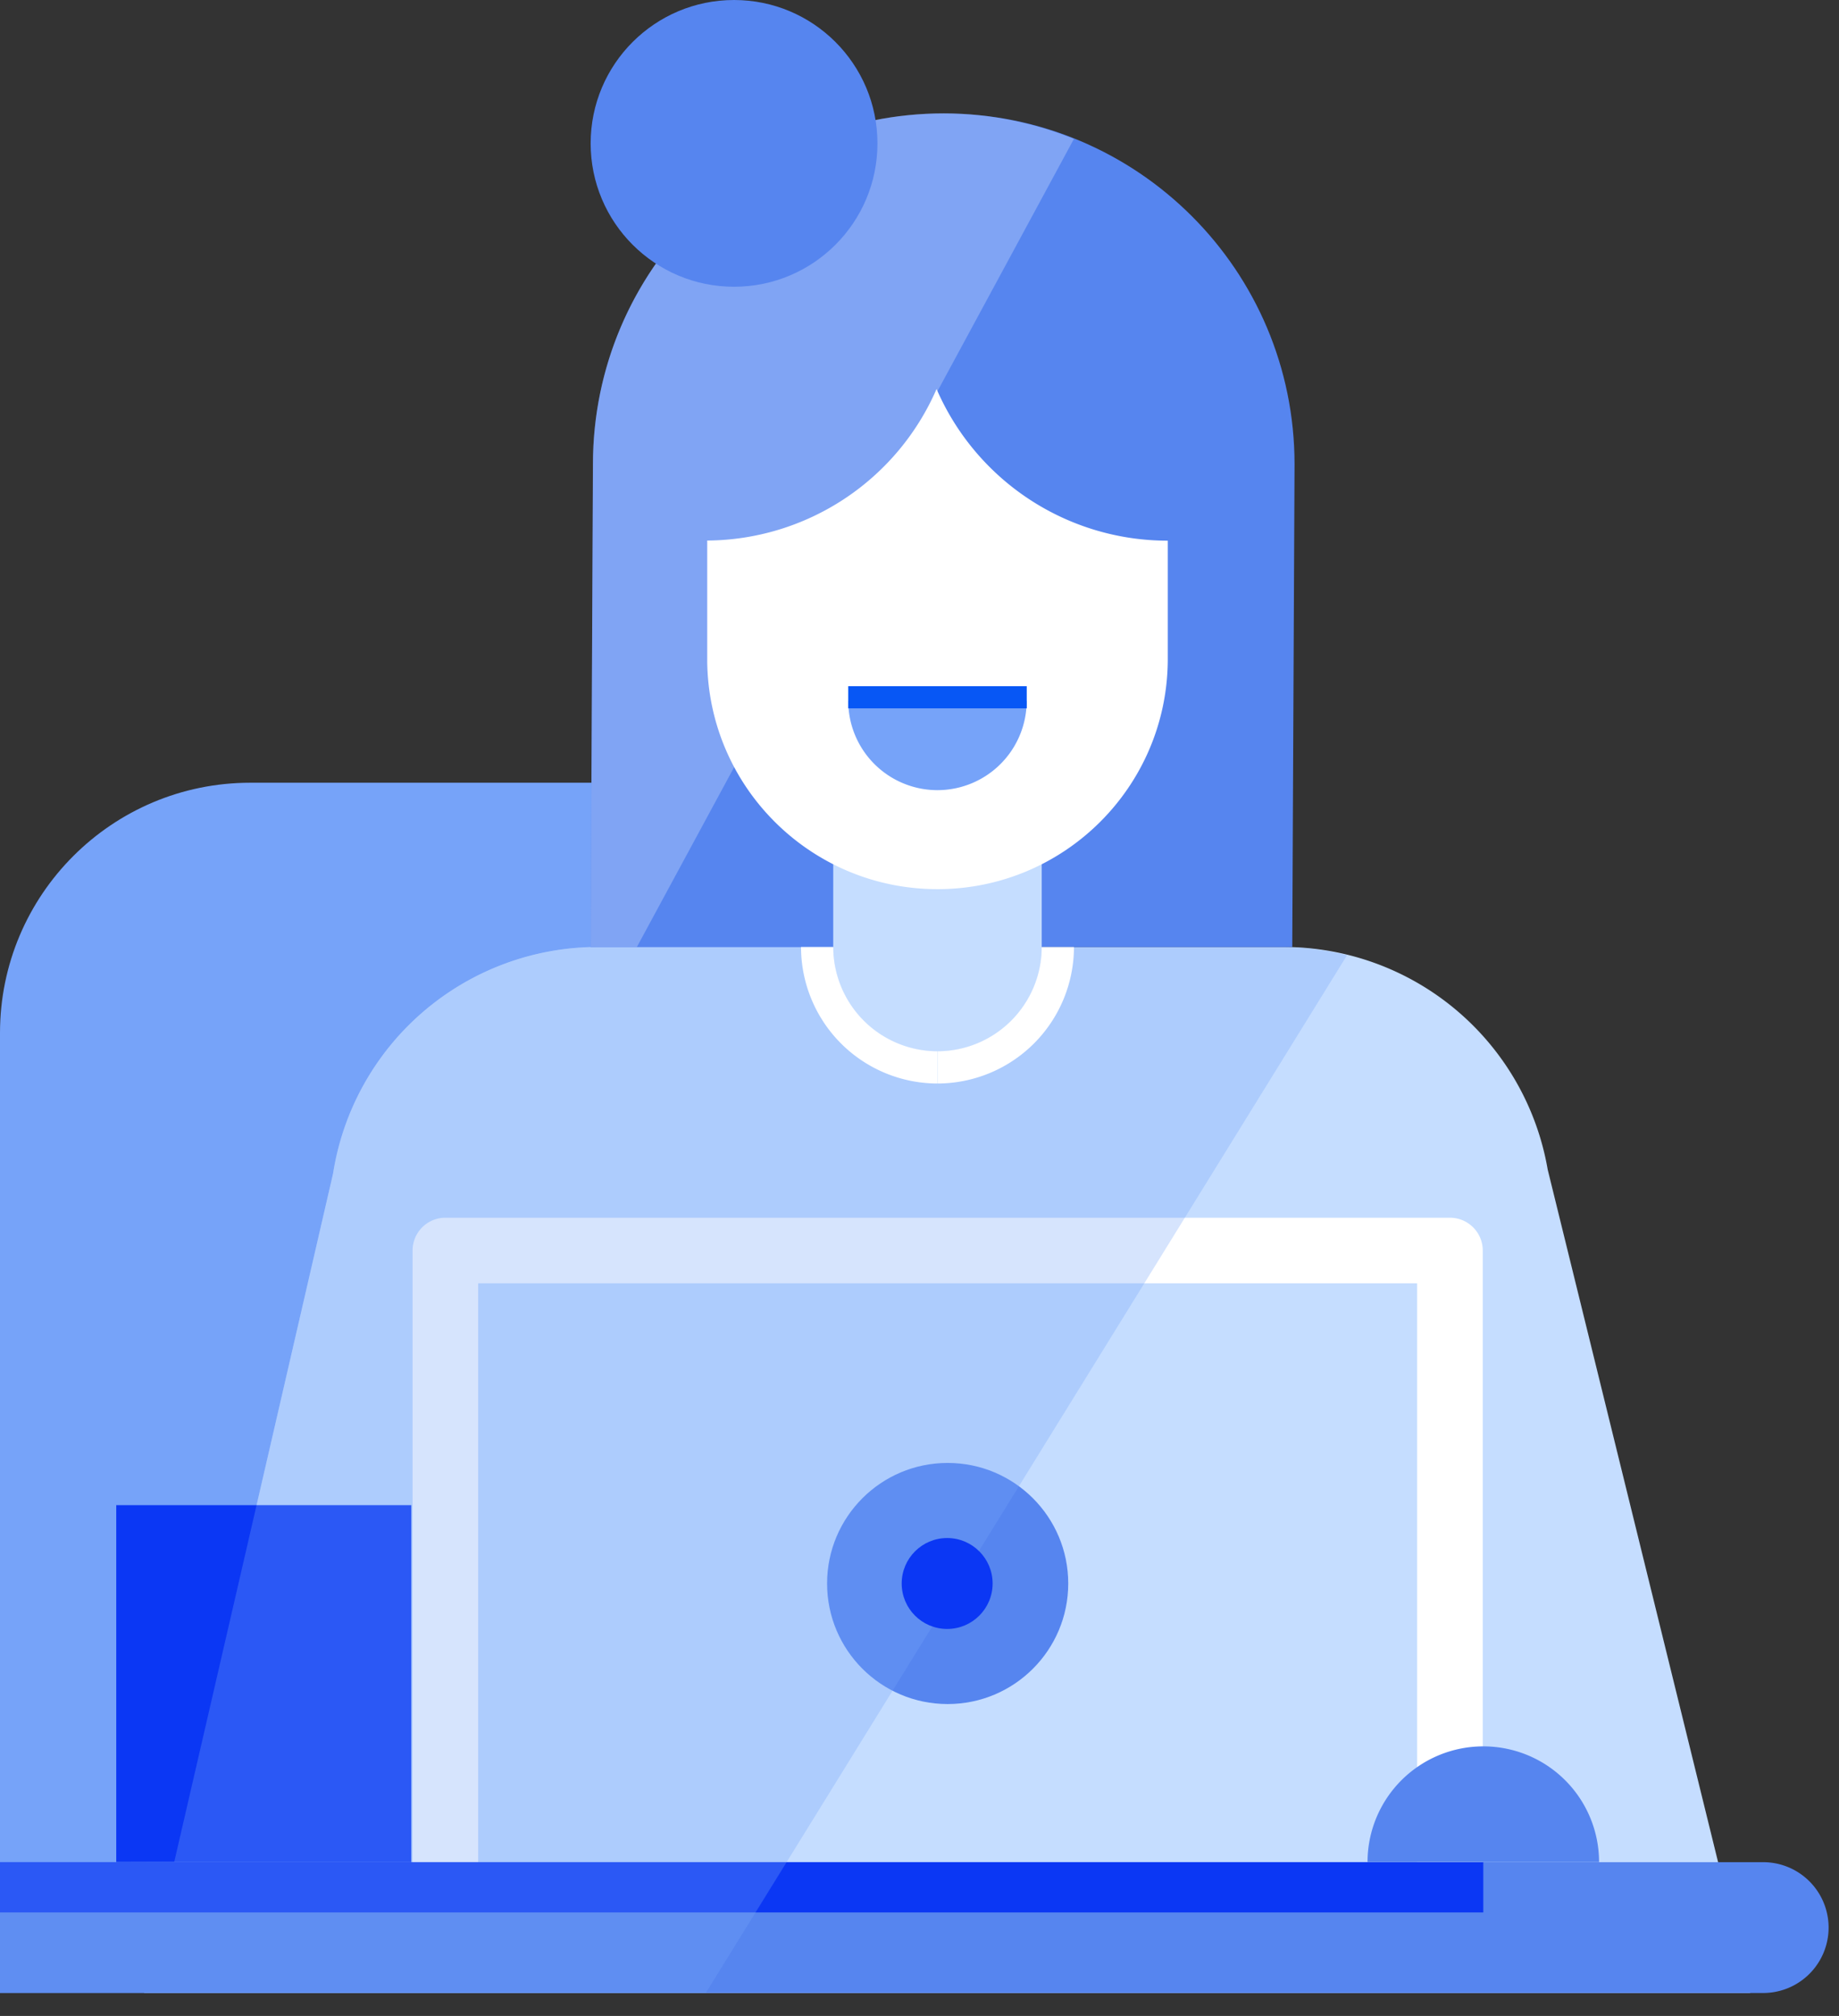 <svg width="83" height="91" xmlns="http://www.w3.org/2000/svg"><rect width="100%" height="100%" fill="#333333" stroke="none"/><g fill-rule="nonzero" fill="none"><path d="M11.297 35.332h26.747v51.687H0V46.627c.001-6.239 5.059-11.295 11.297-11.295z" fill="#76A3F9"/><path d="M78.996 89.963l-9.143-37.167a12.1 12.1 0 00-11.928-10.049h-30.94a12.1 12.1 0 00-11.953 10.23l-8.53 36.986h72.494z" fill="#C5DDFF"/><path d="M65.44 87.18H20.101a1.48 1.48 0 01-1.48-1.48V56.448c0-.817.663-1.48 1.48-1.48h45.34c.817 0 1.48.663 1.48 1.48v29.25a1.48 1.48 0 01-1.48 1.483zm-43.859-2.963H63.96V57.928H21.581v26.289z" fill="#FFF"/><circle fill="#5685EF" cx="42.771" cy="71.478" r="5.442"/><path d="M69.067 50.208c.085.206.186.402.26.613-.074-.211-.175-.407-.26-.613z" fill="#E5EEFD"/><circle fill="#76A3F9" cx="36.625" cy="27.847" r="1"/><circle fill="#76A3F9" cx="47.999" cy="27.847" r="1"/><path d="M0 84.058h79.578a2.952 2.952 0 110 5.905H0v-5.905z" fill="#5685EF"/><path fill="#0B37F4" d="M0 84.058h66.946v2.268H0zM5.247 67.942h13.317v16.112H5.247z"/><path d="M31.853 89.963l28.942-46.842c-.937-.24-1.9-.365-2.868-.371h-30.94a12.1 12.1 0 00-11.955 10.228L7.867 84.033 0 84.058v5.905h31.853z" opacity=".3" fill="#76A3F9"/><path d="M42.596 5.12c8.747 0 15.831 7.089 15.831 15.834l-.103 21.796H26.657l.104-21.796c0-8.745 7.09-15.834 15.835-15.834z" fill="#5685EF"/><path d="M48.468 6.273a15.759 15.759 0 00-5.872-1.156c-8.747 0-15.832 7.089-15.832 15.835l-.103 21.795h2.083L48.468 6.273z" opacity=".3" fill="#E5EEFD"/><path d="M37.608 37.26h9.408v5.493a4.705 4.705 0 11-9.41 0l.001-5.494z" fill="#C5DDFF"/><path d="M52.692 24.406A11.365 11.365 0 0142.27 17.56 11.365 11.365 0 0131.919 24.4v5.429c.047 5.706 4.686 10.307 10.393 10.307 5.706 0 10.346-4.601 10.393-10.307v-5.422l-.013-.001z" fill="#FFF"/><path d="M42.312 35.667a4.029 4.029 0 004.025-4.028h-8.053a4.028 4.028 0 004.028 4.028z" fill="#76A3F9"/><circle fill="#5685EF" cx="33.13" cy="6.472" r="6.472"/><path d="M42.312 48.909v-1.456a4.709 4.709 0 004.703-4.703h1.456a6.166 6.166 0 01-6.16 6.159z" fill="#FFF"/><path d="M42.312 48.909a6.166 6.166 0 01-6.159-6.16h1.455a4.709 4.709 0 004.704 4.704v1.456z" fill="#FFF"/><path d="M66.946 78.83a5.224 5.224 0 00-5.225 5.224h10.45a5.224 5.224 0 00-5.225-5.224z" fill="#5685EF"/><circle fill="#0B37F4" cx="42.748" cy="71.478" r="2.052"/><path fill="#0757F5" d="M38.284 30.974h8.056v1h-8.056z"/></g></svg>